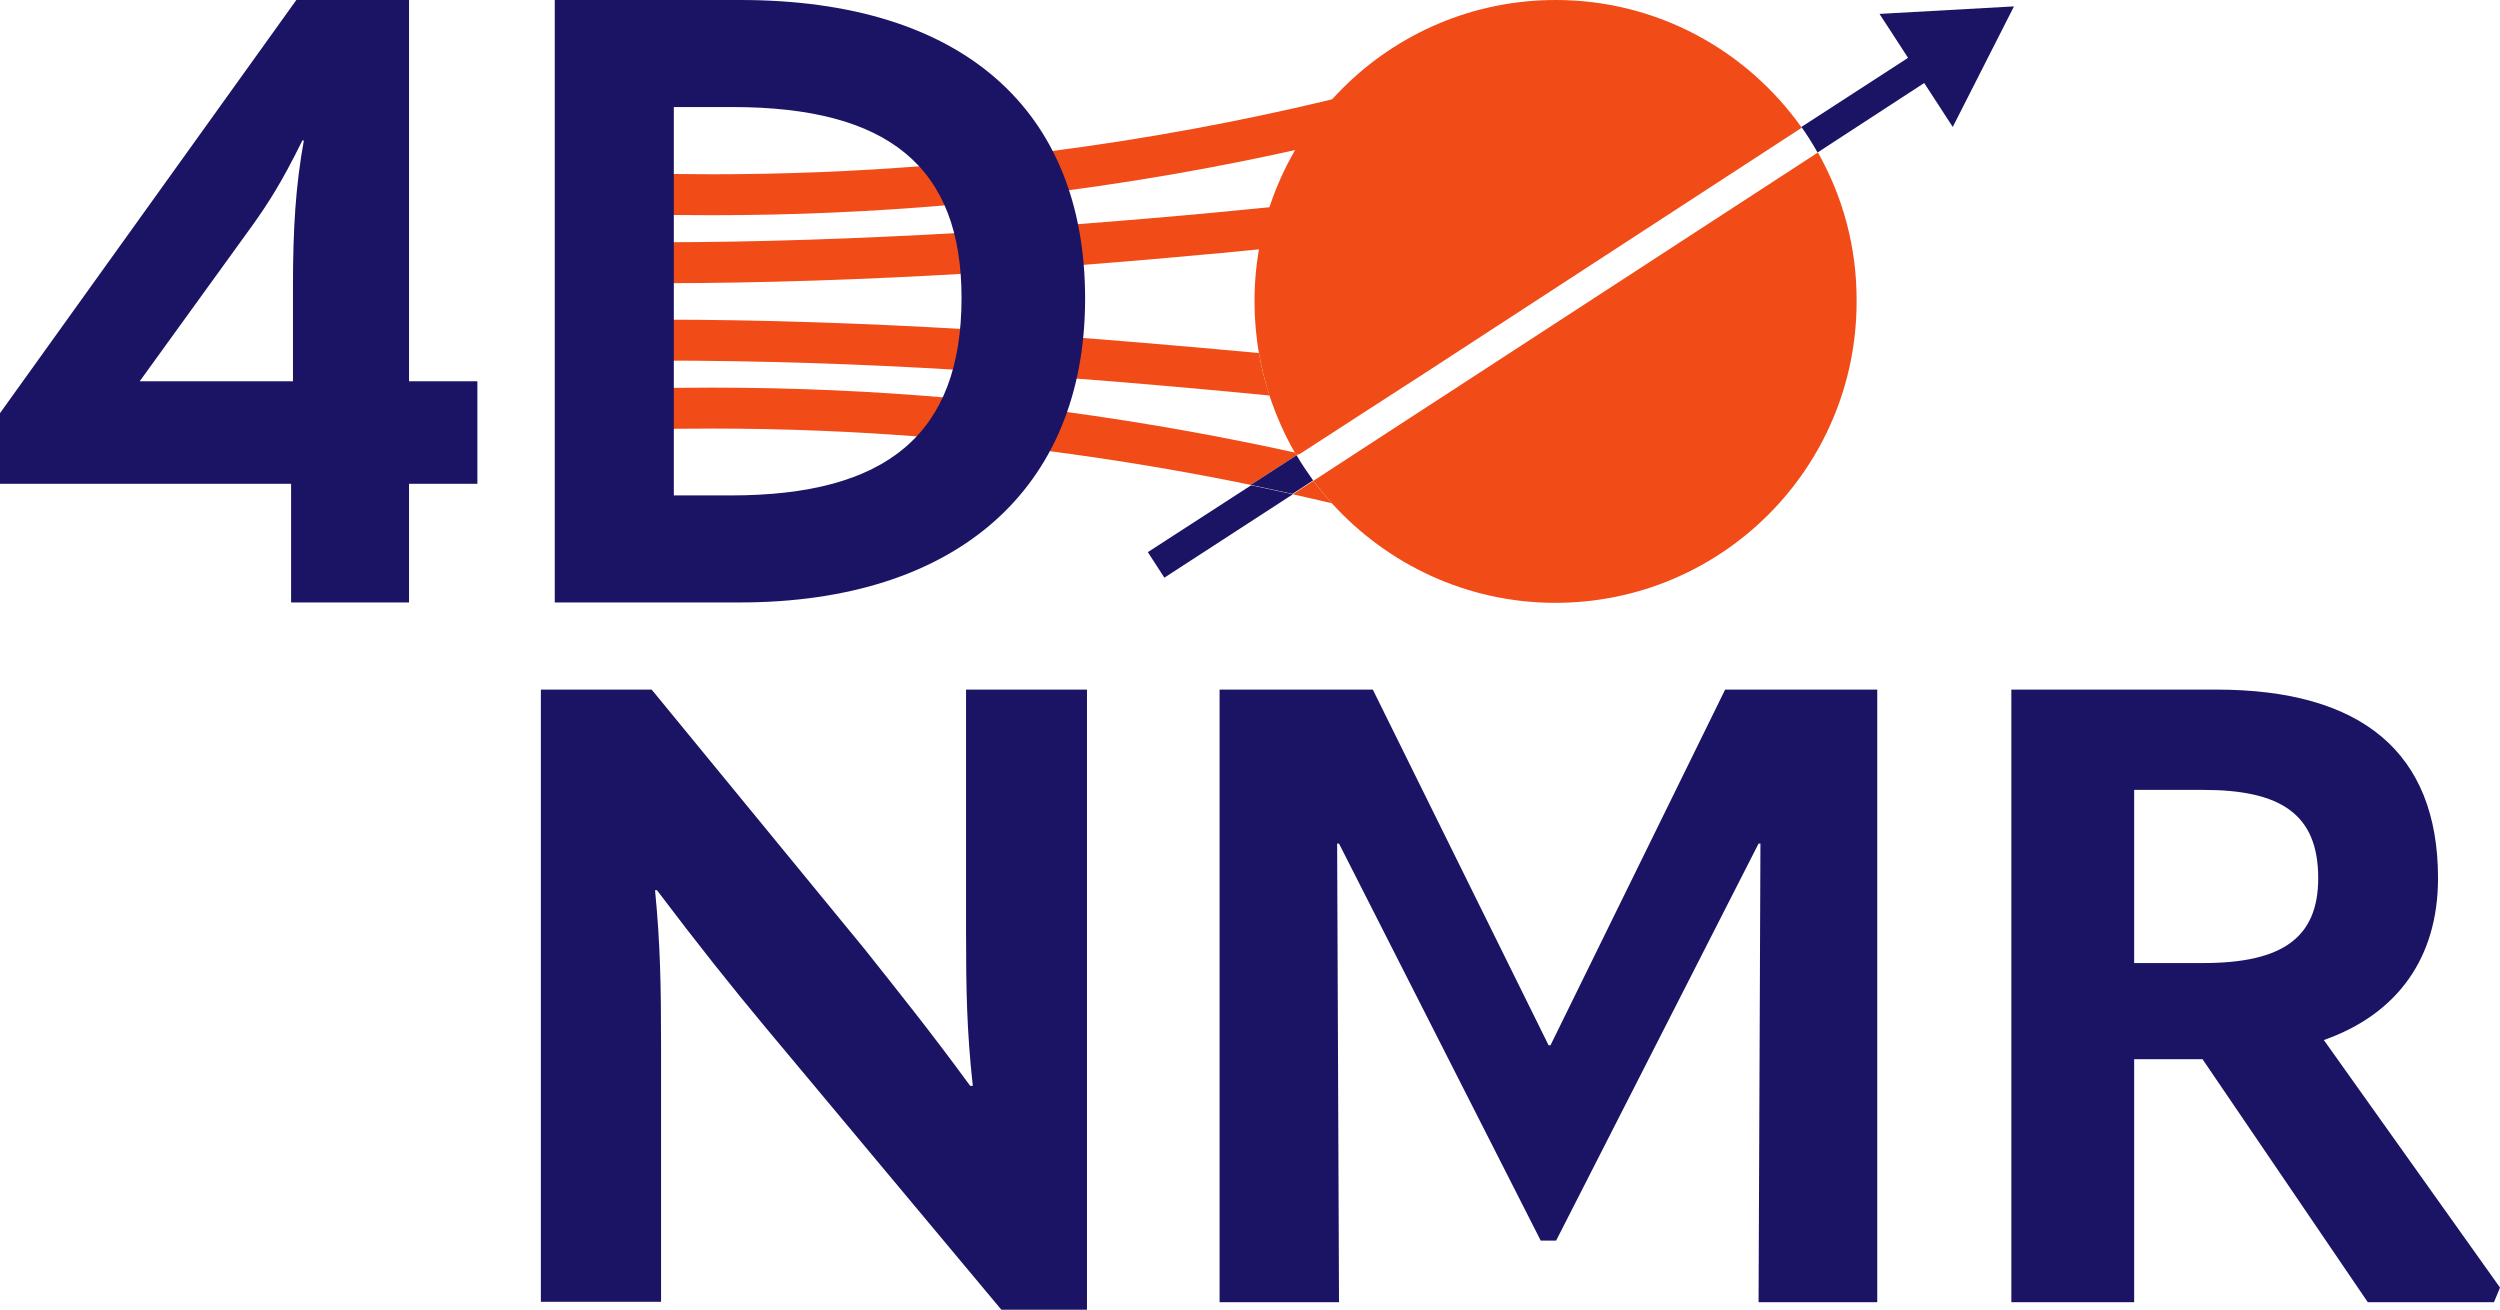 <?xml version="1.0" encoding="utf-8"?>
<!-- Generator: Adobe Illustrator 25.4.0, SVG Export Plug-In . SVG Version: 6.00 Build 0)  -->
<svg version="1.1" id="Ebene_1" xmlns="http://www.w3.org/2000/svg" xmlns:xlink="http://www.w3.org/1999/xlink" x="0px" y="0px"
	 viewBox="0 0 665.6 348.8" style="enable-background:new 0 0 665.6 348.8;" xml:space="preserve">
<style type="text/css">
	.st0{fill:none;stroke:#000000;stroke-width:13.865;stroke-miterlimit:10;}
	.st1{fill:none;stroke:#000000;stroke-width:15.303;stroke-miterlimit:10;}
	.st2{fill:none;stroke:#000000;stroke-width:12.756;stroke-miterlimit:10;}
	.st3{fill:#F14B17;}
	.st4{fill:none;}
	.st5{fill:#1B1464;}
	.st6{fill:#0084FF;}
	.st7{fill:#FFA368;}
</style>
<g>
	<circle class="st0" cx="-3511.7" cy="-7469.8" r="724.1"/>
	<circle class="st1" cx="-3511.7" cy="-7517.9" r="799.1"/>
	<circle class="st0" cx="-3511.7" cy="-7415.3" r="640"/>
	<circle class="st0" cx="-3511.7" cy="-7357.3" r="554"/>
	<circle class="st0" cx="-3511.7" cy="-7320.3" r="490.7"/>
</g>
<g>
	<ellipse class="st2" cx="-2537.2" cy="-9743.1" rx="1125.4" ry="724.1"/>
	<ellipse class="st2" cx="-2537.2" cy="-9791.3" rx="1242.1" ry="799.1"/>
	<ellipse class="st2" cx="-2537.2" cy="-9688.6" rx="994.7" ry="640"/>
	<ellipse class="st2" cx="-2537.2" cy="-9630.6" rx="861.1" ry="554"/>
	<ellipse class="st2" cx="-2537.2" cy="-9593.6" rx="762.6" ry="490.7"/>
</g>
<g>
	<g>
		<path d="M1446.2-9274.4c-152.5,0-300.4-19.2-439.7-57.1c-134.6-36.6-255.6-89.1-359.5-156c-104.1-67-185.9-145-243.1-232
			c-59.4-90.3-89.5-186.3-89.5-285.3s30.1-195,89.5-285.3c57.2-87,139-165,243.1-232c103.9-66.8,224.9-119.3,359.5-156
			c139.3-37.9,287.2-57.1,439.7-57.1s300.4,19.2,439.7,57.1c134.6,36.6,255.6,89.1,359.5,156c104.1,67,185.9,145,243.1,232
			c59.4,90.3,89.5,186.3,89.5,285.3s-30.1,195-89.5,285.3c-57.2,87-139,165-243.1,232c-103.9,66.8-224.9,119.3-359.5,156
			C1746.7-9293.7,1598.7-9274.4,1446.2-9274.4z M1446.2-10722.6c-299.4,0-580.8,75-792.4,211.1
			c-210.7,135.5-326.7,315.5-326.7,506.6s116,371.1,326.7,506.6c211.5,136.1,492.9,211.1,792.4,211.1s580.8-75,792.4-211.1
			c210.7-135.5,326.7-315.5,326.7-506.6s-116-371.1-326.7-506.6C2027-10647.6,1745.6-10722.6,1446.2-10722.6z"/>
	</g>
	<g>
		<path d="M1446.2-9247.5c-168.3,0-331.5-21.2-485.2-63c-148.5-40.4-282-98.3-396.6-172.1c-114.8-73.9-205-160-268.1-255.9
			c-65.5-99.6-98.7-205.4-98.7-314.6s33.2-215,98.7-314.6c63.1-95.9,153.2-182,268.1-255.9c114.6-73.7,248.1-131.6,396.6-172.1
			c153.7-41.8,316.9-63,485.2-63s331.5,21.2,485.2,63c148.5,40.4,282,98.3,396.6,172.1c114.8,73.9,205,160,268.1,255.9
			c65.5,99.6,98.7,205.4,98.7,314.6s-33.2,215-98.7,314.6c-63.1,95.9-153.2,182-268.1,255.9c-114.6,73.7-248.1,131.6-396.6,172.1
			C1777.7-9268.8,1614.5-9247.5,1446.2-9247.5z M1446.2-10845.8c-330.6,0-641.3,82.8-874.9,233
			c-232.7,149.7-360.9,348.5-360.9,559.7s128.2,410,360.9,559.7c233.6,150.3,544.3,233,874.9,233s641.3-82.8,874.9-233
			c232.7-149.7,360.9-348.5,360.9-559.7s-128.2-410-360.9-559.7C2087.5-10763.1,1776.8-10845.8,1446.2-10845.8z"/>
	</g>
	<g>
		<path d="M1446.2-9304.1c-134.9,0-265.7-17-388.9-50.5c-119.1-32.4-226.1-78.8-318-137.9c-92.1-59.3-164.5-128.3-215.1-205.3
			c-52.6-80-79.2-164.9-79.2-252.6s26.7-172.6,79.2-252.6c50.6-77,122.9-146,215.1-205.3c91.9-59.1,198.9-105.5,318-137.9
			c123.2-33.5,254-50.5,388.9-50.5s265.7,17,388.9,50.5c119.1,32.4,226.1,78.8,318,137.9c92.1,59.3,164.5,128.3,215.1,205.3
			c52.6,80,79.2,164.9,79.2,252.6s-26.7,172.6-79.2,252.6c-50.6,77-122.9,146-215.1,205.3c-91.9,59.1-198.9,105.5-318,137.9
			C1711.9-9321.1,1581.1-9304.1,1446.2-9304.1z M1446.2-10584c-264.5,0-513.1,66.2-699.9,186.4c-186,119.7-288.4,278.5-288.4,447.2
			s102.4,327.5,288.4,447.2c186.9,120.2,435.4,186.4,699.9,186.4s513.1-66.2,699.9-186.4c186-119.7,288.4-278.5,288.4-447.2
			s-102.4-327.5-288.4-447.2C1959.3-10517.8,1710.7-10584,1446.2-10584z"/>
	</g>
	<g>
		<path d="M1446.2-9332c-116.8,0-230.2-14.7-336.9-43.8c-103.2-28.1-195.9-68.3-275.5-119.5c-79.8-51.4-142.6-111.2-186.4-178
			c-45.6-69.4-68.7-143.1-68.7-219.2c0-76.1,23.1-149.8,68.7-219.2c43.9-66.7,106.6-126.6,186.4-178
			c79.6-51.2,172.3-91.4,275.5-119.5c106.7-29,220-43.8,336.9-43.8s230.2,14.7,336.9,43.8c103.2,28.1,195.9,68.3,275.5,119.5
			c79.8,51.4,142.6,111.2,186.4,178c45.6,69.4,68.7,143.1,68.7,219.2c0,76.1-23.1,149.8-68.7,219.2
			c-43.9,66.7-106.6,126.6-186.4,178c-79.6,51.2-172.3,91.4-275.5,119.5C1676.4-9346.7,1563-9332,1446.2-9332z M1446.2-10440
			c-228.8,0-443.8,57.3-605.5,161.3c-160.8,103.4-249.3,240.7-249.3,386.4c0,145.7,88.5,283,249.3,386.4
			c161.6,104,376.7,161.3,605.5,161.3S1890-9402,2051.7-9506c160.8-103.4,249.3-240.7,249.3-386.4c0-145.7-88.5-283-249.3-386.4
			C1890-10382.8,1675-10440,1446.2-10440z"/>
	</g>
	<g>
		<path d="M1446.2-9358.4c-103.5,0-204-13-298.5-38.8c-91.4-24.9-173.6-60.5-244.2-105.9c-70.8-45.5-126.4-98.6-165.3-157.8
			c-40.5-61.5-61-127-61-194.5c0-67.5,20.5-132.9,61-194.5c38.9-59.2,94.5-112.3,165.3-157.8c70.6-45.4,152.7-81.1,244.2-105.9
			c94.6-25.7,195-38.8,298.5-38.8s204,13,298.5,38.8c91.4,24.9,173.6,60.5,244.2,105.9c70.8,45.5,126.4,98.6,165.3,157.8
			c40.5,61.5,61,127,61,194.5c0,67.5-20.5,132.9-61,194.5c-38.9,59.2-94.5,112.3-165.3,157.8c-70.6,45.4-152.7,81.1-244.2,105.9
			C1650.2-9371.4,1549.7-9358.4,1446.2-9358.4z M1446.2-10339.7c-202.5,0-392.8,50.7-535.8,142.7
			c-142.2,91.5-220.4,212.8-220.4,341.6c0,128.8,78.3,250.1,220.4,341.6c143,92,333.3,142.7,535.8,142.7s392.8-50.7,535.8-142.7
			c142.2-91.5,220.4-212.8,220.4-341.6c0-128.8-78.3-250.1-220.4-341.6C1839-10289,1648.7-10339.7,1446.2-10339.7z"/>
	</g>
	<g>
		<g>
			<path d="M1446.2-9208.9c152.5,0,300.4,19.2,439.7,57.1c134.6,36.6,255.6,89.1,359.5,156c104.1,67,185.9,145,243.1,232
				c59.4,90.3,89.5,186.3,89.5,285.3s-30.1,195-89.5,285.3c-57.2,87-139,165-243.1,232c-103.9,66.9-224.9,119.3-359.5,156
				c-139.3,37.9-287.2,57.1-439.7,57.1s-300.4-19.2-439.7-57.1c-134.6-36.6-255.6-89.1-359.5-156c-104.1-67-185.9-145-243.1-232
				c-59.4-90.3-89.5-186.3-89.5-285.3s30.1-195,89.5-285.3c57.2-87,139-165,243.1-232c103.9-66.8,224.9-119.3,359.5-156
				C1145.8-9189.7,1293.7-9208.9,1446.2-9208.9z M1446.2-7760.8c299.4,0,580.8-75,792.4-211.1c210.7-135.5,326.7-315.5,326.7-506.6
				c0-191.2-116-371.1-326.7-506.6c-211.5-136.1-492.9-211.1-792.4-211.1s-580.8,75-792.4,211.1
				c-210.7,135.5-326.7,315.5-326.7,506.6c0,191.2,116,371.1,326.7,506.6C865.4-7835.8,1146.8-7760.8,1446.2-7760.8z"/>
		</g>
		<g>
			<path d="M1446.2-9235.8c168.3,0,331.5,21.2,485.2,63c148.5,40.4,282,98.3,396.6,172.1c114.8,73.9,205,160,268.1,255.9
				c65.5,99.6,98.7,205.4,98.7,314.6c0,109.2-33.2,215-98.7,314.6c-63.1,95.9-153.2,182-268.1,255.9
				c-114.6,73.7-248.1,131.6-396.6,172.1c-153.7,41.8-316.9,63-485.2,63s-331.5-21.2-485.2-63c-148.5-40.4-282-98.3-396.6-172.1
				c-114.8-73.9-205-160-268.1-255.9c-65.5-99.6-98.7-205.4-98.7-314.6c0-109.1,33.2-215,98.7-314.6
				c63.1-95.9,153.2-182,268.1-255.9c114.6-73.7,248.1-131.6,396.6-172.1C1114.7-9214.6,1278-9235.8,1446.2-9235.8z M1446.2-7637.5
				c330.6,0,641.3-82.8,874.9-233c232.7-149.7,360.9-348.5,360.9-559.7c0-211.2-128.2-410-360.9-559.7
				c-233.6-150.3-544.3-233-874.9-233s-641.3,82.8-874.9,233c-232.7,149.7-360.9,348.5-360.9,559.7c0,211.2,128.2,410,360.9,559.7
				C804.9-7720.3,1115.6-7637.5,1446.2-7637.5z"/>
		</g>
		<g>
			<path d="M1446.2-9179.3c134.9,0,265.7,17,388.9,50.5c119.1,32.4,226.1,78.8,318,137.9c92.1,59.3,164.5,128.3,215.1,205.3
				c52.6,80,79.2,164.9,79.2,252.6s-26.7,172.6-79.2,252.6c-50.6,77-122.9,146-215.1,205.3c-91.9,59.1-198.9,105.5-318,137.9
				c-123.2,33.5-254,50.5-388.9,50.5s-265.7-17-388.9-50.5c-119.1-32.4-226.1-78.8-318-137.9c-92.1-59.3-164.5-128.3-215.1-205.3
				c-52.6-80-79.2-164.9-79.2-252.6s26.7-172.6,79.2-252.6c50.6-77,122.9-146,215.1-205.3c91.9-59.1,198.9-105.5,318-137.9
				C1180.5-9162.3,1311.4-9179.3,1446.2-9179.3z M1446.2-7899.3c264.5,0,513.1-66.2,699.9-186.4c186-119.7,288.4-278.5,288.4-447.2
				s-102.4-327.5-288.4-447.2c-186.9-120.2-435.4-186.4-699.9-186.4s-513.1,66.2-699.9,186.4c-186,119.7-288.4,278.5-288.4,447.2
				s102.4,327.5,288.4,447.2C933.2-7965.6,1181.7-7899.3,1446.2-7899.3z"/>
		</g>
		<g>
			<path d="M1446.2-9151.4c116.8,0,230.2,14.7,336.9,43.8c103.2,28.1,195.9,68.3,275.5,119.5c79.8,51.4,142.6,111.2,186.4,178
				c45.6,69.4,68.7,143.1,68.7,219.2c0,76.1-23.1,149.8-68.7,219.2c-43.9,66.7-106.6,126.6-186.4,178
				c-79.6,51.2-172.3,91.4-275.5,119.5c-106.7,29-220,43.8-336.9,43.8s-230.2-14.7-336.9-43.8c-103.2-28.1-195.9-68.3-275.5-119.5
				c-79.8-51.4-142.6-111.2-186.4-178c-45.6-69.4-68.7-143.1-68.7-219.2c0-76.1,23.1-149.8,68.7-219.2
				c43.9-66.7,106.6-126.6,186.4-178c79.6-51.2,172.3-91.4,275.5-119.5C1216.1-9136.7,1329.4-9151.4,1446.2-9151.4z M1446.2-8043.3
				c228.8,0,443.8-57.3,605.5-161.3C2212.4-8308,2301-8445.2,2301-8591c0-145.7-88.5-283-249.3-386.4
				c-161.6-104-376.7-161.3-605.5-161.3s-443.8,57.3-605.5,161.3C680-8873.9,591.5-8736.7,591.5-8591c0,145.7,88.5,283,249.3,386.4
				C1002.4-8100.6,1217.4-8043.3,1446.2-8043.3z"/>
		</g>
		<g>
			<path d="M1446.2-9125c103.5,0,204,13,298.5,38.8c91.4,24.9,173.6,60.5,244.2,105.9c70.8,45.5,126.4,98.6,165.3,157.8
				c40.5,61.5,61,127,61,194.5c0,67.5-20.5,132.9-61,194.5c-38.9,59.2-94.5,112.3-165.3,157.8c-70.6,45.4-152.7,81.1-244.2,105.9
				c-94.6,25.7-195,38.8-298.5,38.8s-204-13-298.5-38.8c-91.4-24.9-173.6-60.5-244.2-105.9c-70.8-45.5-126.4-98.6-165.3-157.8
				c-40.5-61.5-61-127-61-194.5c0-67.5,20.5-132.9,61-194.5c38.9-59.2,94.5-112.3,165.3-157.8c70.6-45.4,152.7-81.1,244.2-105.9
				C1242.3-9111.9,1342.7-9125,1446.2-9125z M1446.2-8143.7c202.5,0,392.8-50.7,535.8-142.7c142.2-91.5,220.4-212.8,220.4-341.6
				s-78.3-250.1-220.4-341.6c-143-92-333.3-142.7-535.8-142.7s-392.8,50.7-535.8,142.7c-142.2,91.5-220.4,212.8-220.4,341.6
				s78.3,250.1,220.4,341.6C1053.4-8194.3,1243.7-8143.7,1446.2-8143.7z"/>
		</g>
	</g>
</g>
<g>
	<g>
		<path d="M-5533.2-6672c-98.7,0-194.4-19.3-284.5-57.4c-87-36.8-165.2-89.5-232.4-156.7c-67.1-67.1-119.8-145.3-156.7-232.4
			c-38.1-90.1-57.4-185.9-57.4-284.5s19.3-194.4,57.4-284.5c36.8-87,89.5-165.2,156.7-232.4c67.1-67.1,145.3-119.8,232.4-156.7
			c90.1-38.1,185.9-57.4,284.5-57.4s194.4,19.3,284.5,57.4c87,36.8,165.2,89.5,232.4,156.7c67.1,67.1,119.8,145.3,156.7,232.4
			c38.1,90.1,57.4,185.9,57.4,284.5s-19.3,194.4-57.4,284.5c-36.8,87-89.5,165.2-156.7,232.4c-67.1,67.1-145.3,119.8-232.4,156.7
			C-5338.8-6691.4-5434.5-6672-5533.2-6672z M-5533.2-8120.2c-395.4,0-717.1,321.7-717.1,717.1c0,395.4,321.7,717.1,717.1,717.1
			s717.1-321.7,717.1-717.1C-4816.1-7798.5-5137.8-8120.2-5533.2-8120.2z"/>
	</g>
	<g>
		<path d="M-5533.2-6644.4c-108.9,0-214.6-21.3-314-63.4c-96.1-40.6-182.4-98.8-256.4-172.9c-74.1-74.1-132.3-160.4-172.9-256.4
			c-42.1-99.5-63.4-205.1-63.4-314c0-108.9,21.3-214.6,63.4-314c40.6-96.1,98.8-182.4,172.9-256.4
			c74.1-74.1,160.4-132.3,256.4-172.9c99.5-42.1,205.1-63.4,314-63.4s214.6,21.3,314,63.4c96.1,40.6,182.4,98.8,256.4,172.9
			c74.1,74.1,132.3,160.4,172.9,256.4c42.1,99.5,63.4,205.1,63.4,314c0,108.9-21.3,214.6-63.4,314
			c-40.6,96.1-98.8,182.4-172.9,256.4c-74.1,74.1-160.4,132.3-256.4,172.9C-5318.6-6665.8-5424.3-6644.4-5533.2-6644.4z
			 M-5533.2-8242.7c-436.4,0-791.5,355.1-791.5,791.5s355.1,791.5,791.5,791.5s791.5-355.1,791.5-791.5
			S-5096.8-8242.7-5533.2-8242.7z"/>
	</g>
	<g>
		<path d="M-5533.2-6701.7c-87.3,0-172-17.1-251.8-50.8c-77-32.6-146.2-79.2-205.6-138.6c-59.4-59.4-106-128.6-138.6-205.6
			c-33.7-79.8-50.8-164.5-50.8-251.8s17.1-172,50.8-251.8c32.6-77,79.2-146.2,138.6-205.6c59.4-59.4,128.6-106,205.6-138.6
			c79.8-33.7,164.5-50.8,251.8-50.8s172,17.1,251.8,50.8c77,32.6,146.2,79.2,205.6,138.6c59.4,59.4,106,128.6,138.6,205.6
			c33.7,79.8,50.8,164.5,50.8,251.8s-17.1,172-50.8,251.8c-32.6,77-79.2,146.2-138.6,205.6c-59.4,59.4-128.6,106-205.6,138.6
			C-5361.2-6718.8-5445.9-6701.7-5533.2-6701.7z M-5533.2-7981.6c-349.1,0-633,284-633,633s284,633,633,633s633-284,633-633
			S-5184.2-7981.6-5533.2-7981.6z"/>
	</g>
	<g>
		<path d="M-5533.2-6729.6c-75.7,0-149.2-14.8-218.4-44.1c-66.8-28.3-126.8-68.7-178.3-120.2c-51.5-51.5-92-111.5-120.2-178.3
			c-29.3-69.2-44.1-142.6-44.1-218.4s14.8-149.2,44.1-218.4c28.3-66.8,68.7-126.8,120.2-178.3c51.5-51.5,111.5-92,178.3-120.2
			c69.2-29.3,142.6-44.1,218.4-44.1c75.7,0,149.2,14.8,218.4,44.1c66.8,28.3,126.8,68.7,178.3,120.2c51.5,51.5,92,111.5,120.2,178.3
			c29.3,69.2,44.1,142.6,44.1,218.4s-14.8,149.2-44.1,218.4c-28.3,66.8-68.7,126.8-120.2,178.3c-51.5,51.5-111.5,92-178.3,120.2
			C-5384-6744.4-5457.5-6729.6-5533.2-6729.6z M-5533.2-7837.6c-301.7,0-547.1,245.4-547.1,547.1s245.4,547.1,547.1,547.1
			s547.1-245.4,547.1-547.1S-5231.5-7837.6-5533.2-7837.6z"/>
	</g>
	<g>
		<path d="M-5533.2-6756c-67.2,0-132.3-13.2-193.7-39.1c-59.3-25.1-112.5-60.9-158.2-106.6c-45.7-45.7-81.6-98.9-106.6-158.2
			c-25.9-61.4-39.1-126.5-39.1-193.7s13.2-132.3,39.1-193.7c25.1-59.3,60.9-112.5,106.6-158.2c45.7-45.7,98.9-81.6,158.2-106.6
			c61.4-25.9,126.5-39.1,193.7-39.1s132.3,13.2,193.7,39.1c59.3,25.1,112.5,60.9,158.2,106.6c45.7,45.7,81.6,98.9,106.6,158.2
			c25.9,61.4,39.1,126.5,39.1,193.7s-13.2,132.3-39.1,193.7c-25.1,59.3-60.9,112.5-106.6,158.2c-45.7,45.7-98.9,81.6-158.2,106.6
			C-5400.9-6769.1-5466-6756-5533.2-6756z M-5533.2-7737.3c-266.7,0-483.7,217-483.7,483.7s217,483.7,483.7,483.7
			s483.7-217,483.7-483.7S-5266.5-7737.3-5533.2-7737.3z"/>
	</g>
</g>
<g>
	<g>
		<path d="M-5533.2-6616.8c98.7,0,194.4,19.3,284.5,57.4c87,36.8,165.2,89.5,232.4,156.7c67.1,67.1,119.8,145.3,156.7,232.4
			c38.1,90.1,57.4,185.9,57.4,284.5s-19.3,194.4-57.4,284.5c-36.8,87-89.5,165.2-156.7,232.4c-67.1,67.1-145.3,119.8-232.4,156.7
			c-90.1,38.1-185.9,57.4-284.5,57.4s-194.4-19.3-284.5-57.4c-87-36.8-165.2-89.5-232.4-156.7c-67.1-67.1-119.8-145.3-156.7-232.4
			c-38.1-90.1-57.4-185.9-57.4-284.5s19.3-194.4,57.4-284.5c36.8-87,89.5-165.2,156.7-232.4c67.1-67.1,145.3-119.8,232.4-156.7
			C-5727.6-6597.5-5631.9-6616.8-5533.2-6616.8z M-5533.2-5168.7c395.4,0,717.1-321.7,717.1-717.1c0-395.4-321.7-717.1-717.1-717.1
			s-717.1,321.7-717.1,717.1C-6250.4-5490.4-5928.6-5168.7-5533.2-5168.7z"/>
	</g>
	<g>
		<path d="M-5533.2-6644.4c108.9,0,214.6,21.3,314,63.4c96.1,40.6,182.4,98.8,256.4,172.9c74.1,74.1,132.3,160.4,172.9,256.4
			c42.1,99.5,63.4,205.1,63.4,314c0,108.9-21.3,214.6-63.4,314c-40.6,96.1-98.8,182.4-172.9,256.4
			c-74.1,74.1-160.4,132.3-256.4,172.9c-99.5,42.1-205.1,63.4-314,63.4s-214.6-21.3-314-63.4c-96.1-40.6-182.4-98.8-256.4-172.9
			c-74.1-74.1-132.3-160.4-172.9-256.4c-42.1-99.5-63.4-205.1-63.4-314c0-108.9,21.3-214.6,63.4-314
			c40.6-96.1,98.8-182.4,172.9-256.4c74.1-74.1,160.4-132.3,256.4-172.9C-5747.8-6623.1-5642.1-6644.4-5533.2-6644.4z
			 M-5533.2-5046.2c436.4,0,791.5-355.1,791.5-791.5s-355.1-791.5-791.5-791.5s-791.5,355.1-791.5,791.5
			S-5969.6-5046.2-5533.2-5046.2z"/>
	</g>
	<g>
		<path d="M-5533.2-6587.2c87.3,0,172,17.1,251.8,50.8c77,32.6,146.2,79.2,205.6,138.6c59.4,59.4,106,128.6,138.6,205.6
			c33.7,79.8,50.8,164.5,50.8,251.8s-17.1,172-50.8,251.8c-32.6,77-79.2,146.2-138.6,205.6c-59.4,59.4-128.6,106-205.6,138.6
			c-79.8,33.7-164.5,50.8-251.8,50.8s-172-17.1-251.8-50.8c-77-32.6-146.2-79.2-205.6-138.6c-59.4-59.4-106-128.6-138.6-205.6
			c-33.7-79.8-50.8-164.5-50.8-251.8s17.1-172,50.8-251.8c32.6-77,79.2-146.2,138.6-205.6c59.4-59.4,128.6-106,205.6-138.6
			C-5705.3-6570.1-5620.5-6587.2-5533.2-6587.2z M-5533.2-5307.2c349.1,0,633-284,633-633s-284-633-633-633s-633,284-633,633
			S-5882.3-5307.2-5533.2-5307.2z"/>
	</g>
	<g>
		<path d="M-5533.2-6559.3c75.7,0,149.2,14.8,218.4,44.1c66.8,28.3,126.8,68.7,178.3,120.2c51.5,51.5,92,111.5,120.2,178.3
			c29.3,69.2,44.1,142.6,44.1,218.4s-14.8,149.2-44.1,218.4c-28.3,66.8-68.7,126.8-120.2,178.3c-51.5,51.5-111.5,92-178.3,120.2
			c-69.2,29.3-142.6,44.1-218.4,44.1c-75.7,0-149.2-14.8-218.4-44.1c-66.8-28.3-126.8-68.7-178.3-120.2
			c-51.5-51.5-92-111.5-120.2-178.3c-29.3-69.2-44.1-142.6-44.1-218.4s14.8-149.2,44.1-218.4c28.3-66.8,68.7-126.8,120.2-178.3
			c51.5-51.5,111.5-92,178.3-120.2C-5682.4-6544.4-5608.9-6559.3-5533.2-6559.3z M-5533.2-5451.2c301.7,0,547.1-245.4,547.1-547.1
			s-245.4-547.1-547.1-547.1s-547.1,245.4-547.1,547.1S-5834.9-5451.2-5533.2-5451.2z"/>
	</g>
	<g>
		<path d="M-5533.2-6532.9c67.2,0,132.3,13.2,193.7,39.1c59.3,25.1,112.5,60.9,158.2,106.6c45.7,45.7,81.6,98.9,106.6,158.2
			c25.9,61.4,39.1,126.5,39.1,193.7s-13.2,132.3-39.1,193.7c-25.1,59.3-60.9,112.5-106.6,158.2c-45.7,45.7-98.9,81.6-158.2,106.6
			c-61.4,25.9-126.5,39.1-193.7,39.1s-132.3-13.2-193.7-39.1c-59.3-25.1-112.5-60.9-158.2-106.6c-45.7-45.7-81.6-98.9-106.6-158.2
			c-25.9-61.4-39.1-126.5-39.1-193.7s13.2-132.3,39.1-193.7c25.1-59.3,60.9-112.5,106.6-158.2c45.7-45.7,98.9-81.6,158.2-106.6
			C-5665.6-6519.7-5600.4-6532.9-5533.2-6532.9z M-5533.2-5551.6c266.7,0,483.7-217,483.7-483.7s-217-483.7-483.7-483.7
			s-483.7,217-483.7,483.7S-5799.9-5551.6-5533.2-5551.6z"/>
	</g>
</g>
<g>
	<path class="st3" d="M170.8,133.9h19.8c-3.3,0-6.7-0.1-10.1-0.1C177.2,133.9,174,133.9,170.8,133.9z"/>
	<path class="st3" d="M200.7,26.4h-40.1c6.4,0.2,13.1,0.3,19.9,0.3C187.4,26.6,194.1,26.5,200.7,26.4z"/>
	<path class="st3" d="M150.4,85.4v10.9c8.4-0.2,16.8-0.3,25.1-0.3c26.5,0,53.6,0.9,80,2.5c1.2-3.5,2-7.1,2.5-10.8
		c-27.1-1.6-55.1-2.6-82.4-2.6C167.2,85.1,158.8,85.2,150.4,85.4z"/>
	<path class="st3" d="M150.4,104.2v10.9c12.8-0.7,25.9-1,39.2-1c19.5,0,38.2,0.8,55.9,2.2c2.7-3.2,4.9-6.6,6.9-10.4
		c-19.7-1.7-40.7-2.7-62.8-2.7C176.3,103.2,163.2,103.5,150.4,104.2z"/>
	<path class="st3" d="M258,72.8c-0.5-3.7-1.3-7.3-2.4-10.8c-26.4,1.5-53.5,2.5-80,2.5c-8.4,0-16.8-0.1-25.1-0.3v10.9
		c8.4,0.2,16.8,0.3,25.1,0.3C202.9,75.4,230.9,74.4,258,72.8z"/>
	<path class="st3" d="M414.3,57.3c-0.5-3.6-1.1-7.2-1.8-10.8c-28.7,3.8-75,9.4-127.1,13.3c0.9,3.5,1.5,7.1,1.9,10.8
		C339.4,66.6,385.6,61.1,414.3,57.3C414.3,57.3,414.3,57.3,414.3,57.3z"/>
	<path class="st3" d="M282.7,50.9c56.2-7.4,99.2-19.7,123.4-27.7c-1.2-3.4-2.5-6.8-4-10.2c-24.2,8-67.6,20.3-124.2,27.5
		c1.2,2.3,2.3,4.6,3.4,7C281.8,48.6,282.2,49.8,282.7,50.9z"/>
	<path class="st3" d="M252.5,54.6c-1.9-3.8-4.2-7.2-6.8-10.4c-17.8,1.4-36.5,2.2-56.1,2.2c-13.3,0-26.4-0.4-39.2-1v10.9
		c12.8,0.7,25.9,1,39.2,1C211.7,57.3,232.7,56.3,252.5,54.6z"/>
</g>
<g>
	<g>
		<path class="st4" d="M346,120.8c3.8,0.8,7.4,1.7,10.9,2.5l20.9-13.6c-4.1-0.5-8.3-1-12.6-1.4L346,120.8z"/>
		<path class="st3" d="M287.3,89.9c-0.4,3.7-1,7.3-1.9,10.8c18.4,1.4,36.1,3,52.6,4.6c-1.2-3.6-2.2-7.4-2.8-11.3
			C320.1,92.6,304,91.2,287.3,89.9z"/>
		<path class="st3" d="M344.8,120.5c-18.2-4-39.1-7.9-62.2-11c-0.4,1.1-0.9,2.3-1.4,3.4c-1,2.4-2.2,4.8-3.4,7
			c20.2,2.6,38.7,5.8,55.2,9.2l12.2-7.9C345.1,121,344.9,120.8,344.8,120.5z"/>
		<path class="st3" d="M344.2,131.6c3.6,0.8,7.1,1.6,10.4,2.4c-1.7-1.9-3.4-3.9-4.9-6L344.2,131.6z"/>
		<path class="st3" d="M484,40.6l-91.9,59.8l-14.3,9.3l-20.9,13.6l-7.2,4.7c1.5,2.1,3.2,4.1,4.9,6c14.7,16.2,35.9,26.5,59.5,26.5
			c44.3,0,80.2-35.9,80.2-80.2C494.4,65.8,490.6,52.3,484,40.6z"/>
		<path class="st3" d="M414.2,0c-44.3,0-80.2,35.9-80.2,80.2c0,4.7,0.4,9.4,1.2,13.9c0.7,3.9,1.6,7.6,2.8,11.3
			c1.8,5.3,4,10.4,6.8,15.2c0.4,0.1,0.8,0.2,1.2,0.3l19.3-12.5l14.4-9.3l100-65.1C465.1,13.4,441.2,0,414.2,0z"/>
		<path class="st3" d="M346,120.8c-0.4-0.1-0.8-0.2-1.2-0.3c0.1,0.2,0.3,0.5,0.4,0.7L346,120.8z"/>
		<path class="st5" d="M305.6,147l4.4,6.8l34.2-22.2c-3.6-0.8-7.3-1.6-11.1-2.4L305.6,147z"/>
		<path class="st5" d="M345.2,121.2l-12.2,7.9c3.8,0.8,7.5,1.6,11.1,2.4l5.5-3.6C348.1,125.8,346.6,123.6,345.2,121.2z"/>
	</g>
	<path class="st5" d="M500.4,3.7l7.6,11.7l-28.4,18.4c1.6,2.2,3,4.5,4.3,6.8l28.4-18.5l7.6,11.7l16.3-32.1L500.4,3.7z"/>
</g>
<g>
	<path class="st5" d="M144,346.7V183.6h29.5l56.7,69.1c8.8,11.1,17.5,21.9,28.1,36.4h0.7c-1.6-14.5-1.8-25.6-1.8-41v-64.5h32.2
		v165.1h-22.8l-62.9-75.3c-9-10.8-18-22.1-28.8-36.4h-0.5c1.4,14.3,1.6,25.6,1.6,41v68.6H144z"/>
	<path class="st5" d="M412.3,278.3h0.5l46.5-94.7h40.5v163.1h-31.6l0.5-122.1h-0.5l-53.9,105.7h-4.1l-53.7-105.7h-0.5l0.5,122.1
		h-31.8V183.6h40.8L412.3,278.3z"/>
	<path class="st5" d="M665.6,342.8l-1.6,3.9h-33.6l-44-64.7h-18.2v64.7h-32.7V183.6h54.6c38.5,0,59,16.6,59,50.2
		c0,21.2-10.8,36.2-30.4,43.1L665.6,342.8z M568.2,210.3v46.1h18.4c21,0,30.6-6.7,30.6-22.6c0-17-9.9-23.5-30.6-23.5H568.2z"/>
</g>
<g>
	<path class="st5" d="M77.5,160.4v-31.6H0V110L78.9,0h30v101.5h18.2v27.3h-18.2v31.6H77.5z M37.2,101.5H78V76.2
		c0-15.2,0.7-26.7,2.9-38.8h-0.4c-5.6,11.4-9.2,16.8-13,22.2L37.2,101.5z"/>
	<path class="st5" d="M147.7,160.4V0h49.4c59.1,0,91.8,29.2,91.8,79.5c0,50.8-34.4,80.9-92,80.9H147.7z M179.4,131.9h15.2
		c41.5,0,61.4-16.3,61.4-52.6c0-34.9-19.5-50.8-61-50.8h-15.6V131.9z"/>
</g>
<circle class="st3" cx="1074.5" cy="-143.9" r="64.8"/>
<circle class="st5" cx="1074.5" cy="8.5" r="64.8"/>
<circle class="st6" cx="1074.5" cy="160.8" r="64.8"/>
<circle class="st7" cx="1074.5" cy="313.2" r="64.8"/>
</svg>
